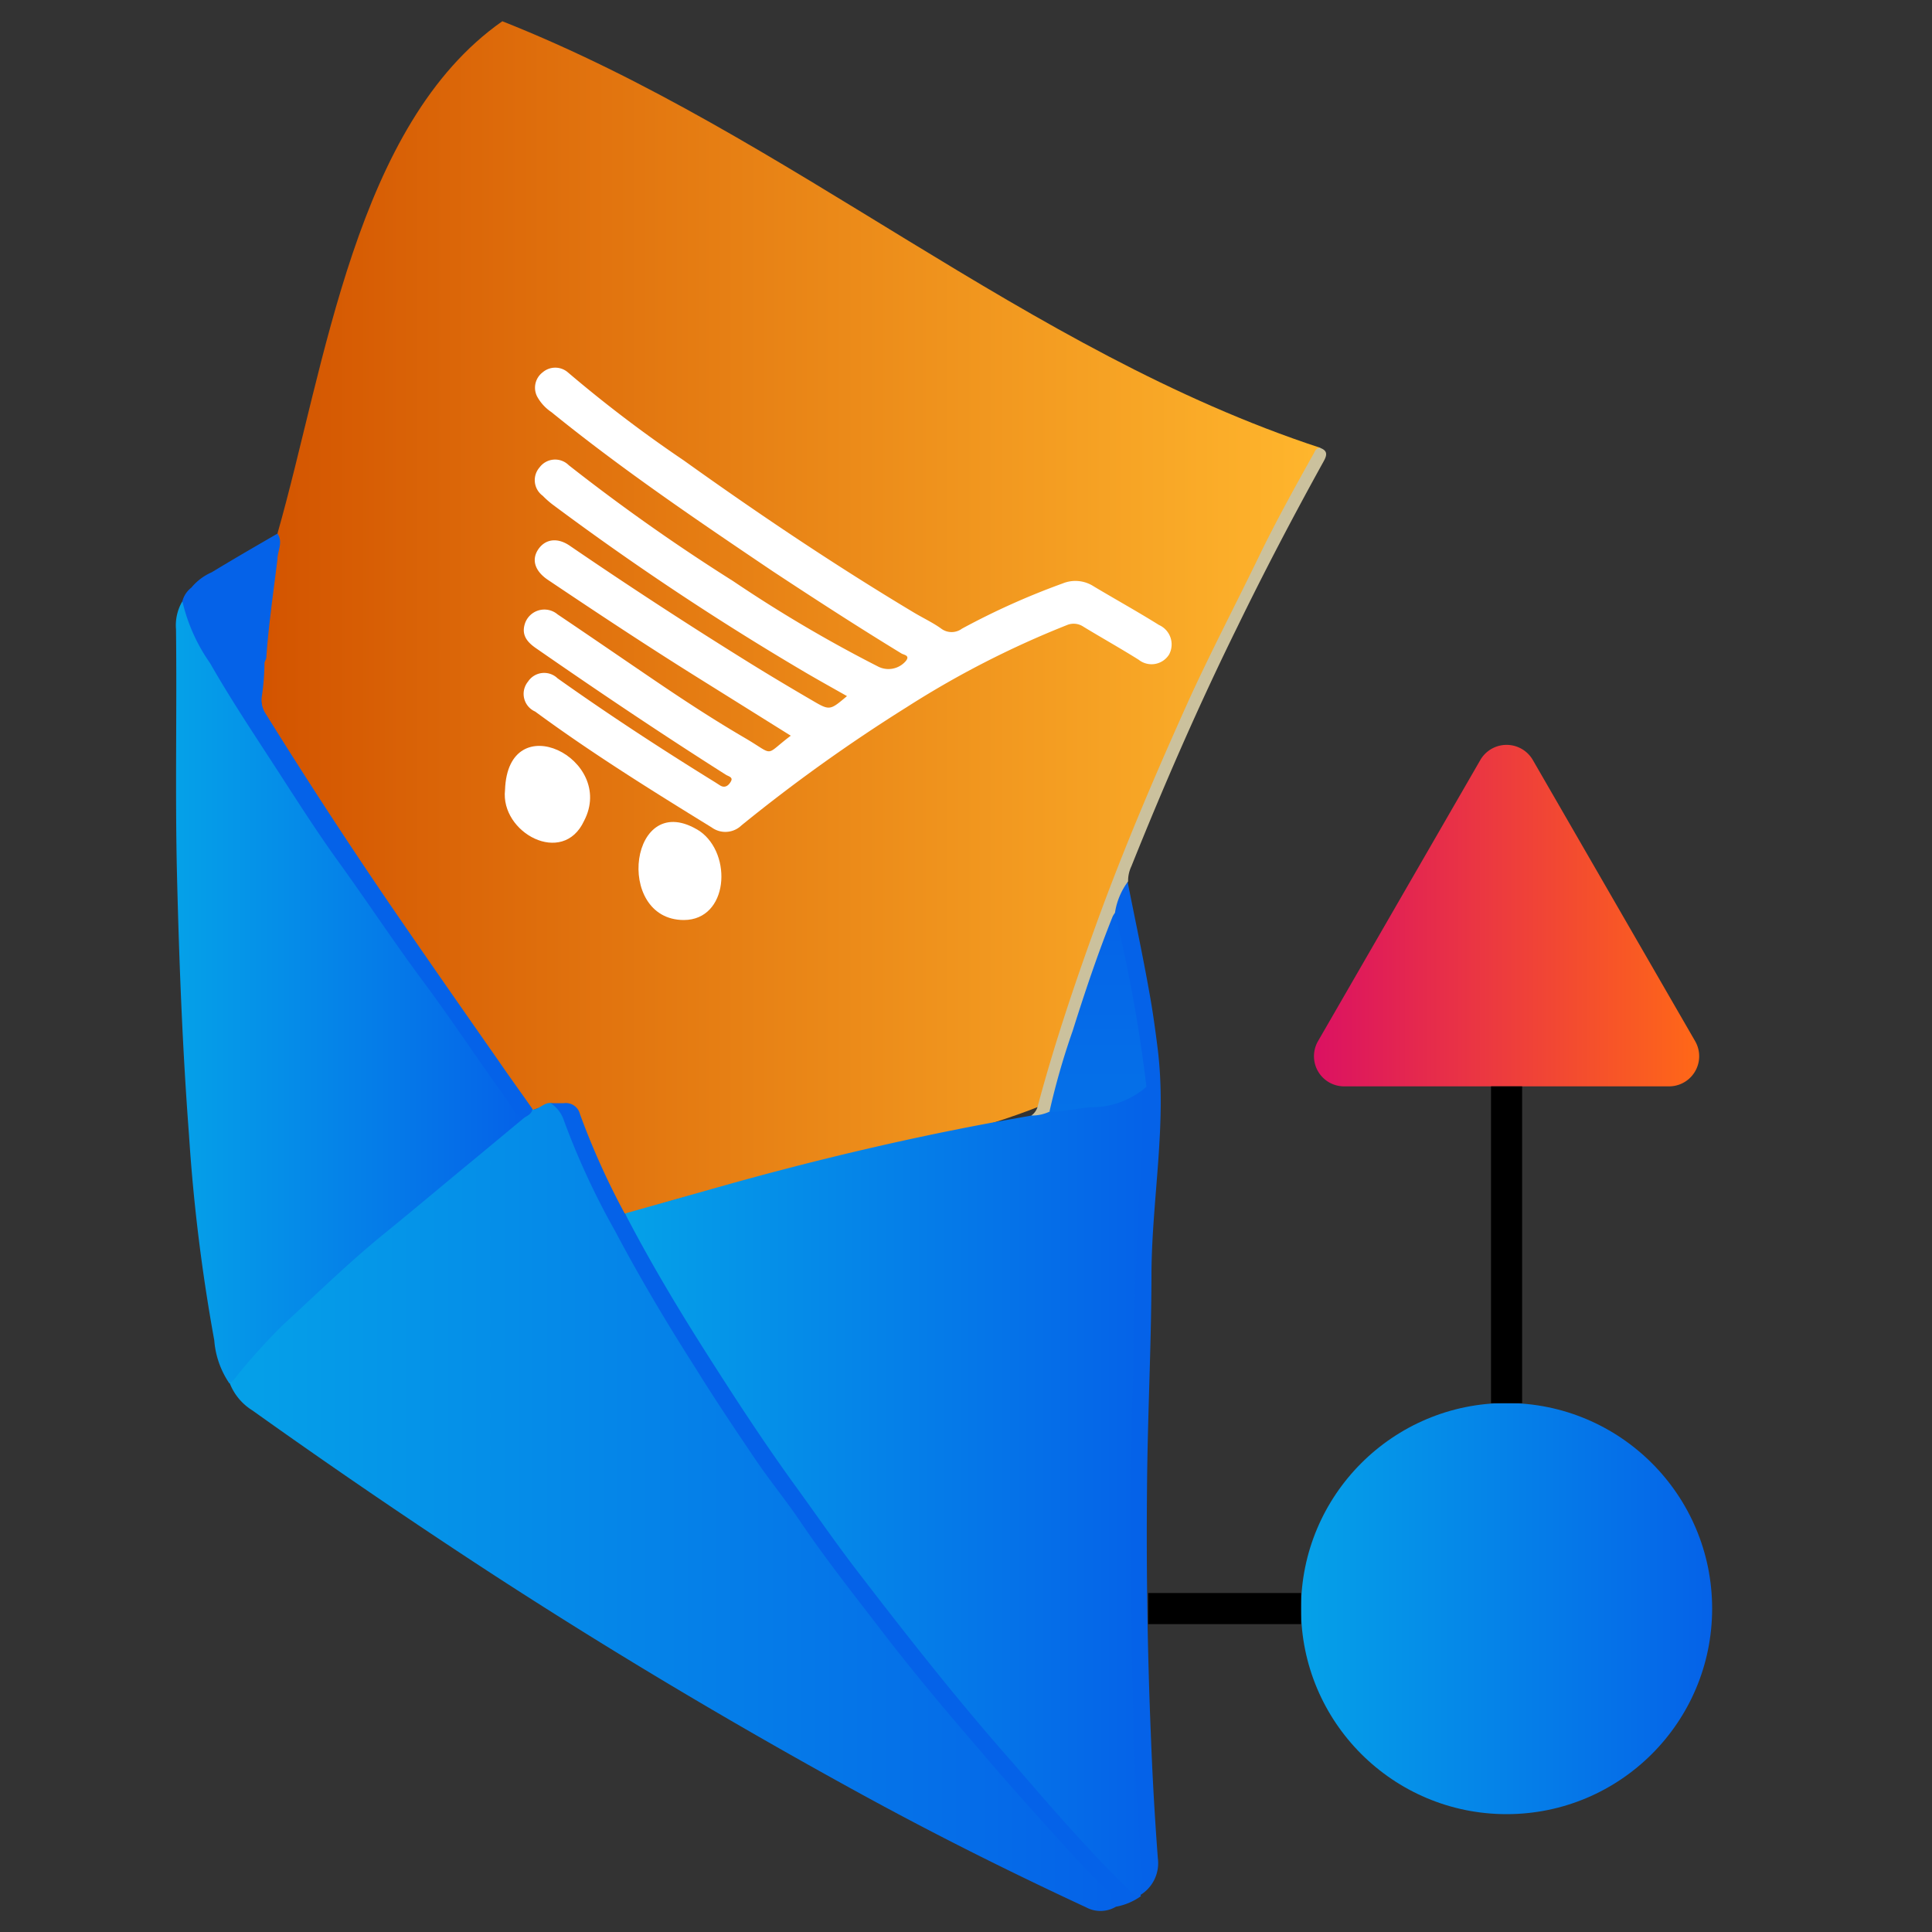 <svg id="Layer_1" data-name="Layer 1" xmlns="http://www.w3.org/2000/svg" xmlns:xlink="http://www.w3.org/1999/xlink" viewBox="0 0 100 100"><rect x="0" y="0" width="100" height="100" fill="#333333" stroke="none"/><defs><style>.cls-1{fill:url(#linear-gradient);}.cls-2{fill:url(#linear-gradient-2);}.cls-3{fill:url(#linear-gradient-3);}.cls-4{fill:url(#linear-gradient-4);}.cls-5{fill:url(#linear-gradient-5);}.cls-6{fill:url(#linear-gradient-6);}.cls-7{fill:#cbc19d;}.cls-8{fill:url(#linear-gradient-7);}.cls-9{fill:url(#linear-gradient-8);}.cls-10{fill:#fff;}.cls-11{fill:url(#linear-gradient-9);}.cls-12{fill:url(#linear-gradient-10);}.cls-13{fill:url(#linear-gradient-11);}.cls-14{fill:none;stroke:#000;stroke-miterlimit:10;stroke-width:1.61px;}</style><linearGradient id="linear-gradient" x1="13.47" y1="31.99" x2="68.34" y2="31.99" gradientUnits="userSpaceOnUse"><stop offset="0" stop-color="#d35400"/><stop offset="1" stop-color="#ffb62d"/></linearGradient><linearGradient id="linear-gradient-2" x1="11.87" y1="77.99" x2="57.88" y2="77.99" gradientUnits="userSpaceOnUse"><stop offset="0" stop-color="#05a1e8"/><stop offset="1" stop-color="#0562e8"/></linearGradient><linearGradient id="linear-gradient-3" x1="9.1" y1="51.35" x2="27.09" y2="51.35" xlink:href="#linear-gradient-2"/><linearGradient id="linear-gradient-4" x1="43.76" y1="127.94" x2="43.76" y2="107.19" xlink:href="#linear-gradient-2"/><linearGradient id="linear-gradient-5" x1="58.84" y1="127.94" x2="58.84" y2="107.19" xlink:href="#linear-gradient-2"/><linearGradient id="linear-gradient-6" x1="18.5" y1="127.94" x2="18.5" y2="107.19" xlink:href="#linear-gradient-2"/><linearGradient id="linear-gradient-7" x1="12.2" y1="94.55" x2="12.2" y2="45.97" xlink:href="#linear-gradient-2"/><linearGradient id="linear-gradient-8" x1="32.35" y1="77.16" x2="59.34" y2="77.16" xlink:href="#linear-gradient-2"/><linearGradient id="linear-gradient-9" x1="56.83" y1="94.55" x2="56.83" y2="45.97" xlink:href="#linear-gradient-2"/><linearGradient id="linear-gradient-10" x1="67.34" y1="83.26" x2="88.62" y2="83.26" xlink:href="#linear-gradient-2"/><linearGradient id="linear-gradient-11" x1="68.01" y1="47.39" x2="87.95" y2="47.39" gradientUnits="userSpaceOnUse"><stop offset="0" stop-color="#db1162"/><stop offset="1" stop-color="#ff6817"/></linearGradient></defs><path class="cls-1" d="M14.36,27.62C16.84,18.94,18.39,6.43,26,1.1,40.91,7,53.06,18.16,68.34,23.18,62.4,34,57.18,45.31,53.87,57.24c-6.43,2.56-14.6,3.3-21.46,5.64-2-1.57-1.42-6.85-4.85-5.41C22.56,51,18,44,13.65,37.08,13,34.08,14.11,30.71,14.36,27.62Z"/><path class="cls-2" d="M27.56,57.43c.35,0,.58-.36.94-.34a1,1,0,0,1,.76.72,58.16,58.16,0,0,0,4.6,9.29c1.61,2.8,3.4,5.5,5.21,8.16s3.7,5.16,5.62,7.68c1.1,1.44,2.2,2.87,3.35,4.27,1.59,1.92,3.19,3.83,4.85,5.68S56,96.35,57.62,98c.21.21.42.44.09.72a1.57,1.57,0,0,1-1.5,0c-4.18-1.94-8.28-4-12.33-6.24C37.56,89,31.4,85.32,25.37,81.4Q19.13,77.33,13.06,73a2.89,2.89,0,0,1-1.19-1.46,5.77,5.77,0,0,1,1-1.35A41.85,41.85,0,0,1,16.2,66.9c1.63-1.49,3.3-3,5-4.36s3.68-3,5.56-4.5a2.09,2.09,0,0,0,.22-.2A2.49,2.49,0,0,1,27.56,57.43Z"/><path class="cls-3" d="M27.09,57.89,24.55,60c-1.51,1.24-3,2.5-4.51,3.73-1.89,1.52-3.61,3.21-5.4,4.85a32.93,32.93,0,0,0-2.37,2.62,1.18,1.18,0,0,1-.4.4,4.57,4.57,0,0,1-.78-2.23A92.55,92.55,0,0,1,9.78,58.71c-.34-4.48-.51-9-.62-13.46-.1-4.23,0-8.45-.05-12.68a2.45,2.45,0,0,1,.33-1.45c.34.54.5,1.16.8,1.73,1,1.8,2,3.54,3.13,5.25,2.63,4.09,5.4,8.08,8.21,12,1.78,2.53,3.55,5.06,5.4,7.54A.49.49,0,0,1,27.09,57.89Z"/><path class="cls-4" d="M57.71,98.7a.4.4,0,0,0-.12-.55c-.79-.8-1.58-1.6-2.34-2.44-1.5-1.65-3-3.31-4.43-5-1.79-2.07-3.55-4.16-5.21-6.33-1.42-1.85-2.88-3.69-4.19-5.63-.73-1.08-1.55-2.08-2.28-3.15C38.06,74,37,72.43,36,70.81c-1.47-2.3-2.87-4.65-4.15-7.07A39.19,39.19,0,0,1,29.19,58a1.7,1.7,0,0,0-.69-.9l.69,0a.75.75,0,0,1,.83.57,39.3,39.3,0,0,0,2.33,5.17,4.37,4.37,0,0,1,1,1.51c1.19,2.17,2.48,4.27,3.81,6.35,1.13,1.77,2.29,3.52,3.51,5.24,1.73,2.46,3.51,4.9,5.36,7.29,1.66,2.13,3.35,4.25,5.09,6.31q2,2.34,4.05,4.59c1,1.13,2,2.31,3.15,3.37a2.65,2.65,0,0,0,.63.52.32.32,0,0,1,.11.12A3.2,3.2,0,0,1,57.71,98.7Z"/><path class="cls-5" d="M59,98.1h-.15a40.72,40.72,0,0,0-.2-5.18c-.11-2.64-.14-5.29-.24-7.93-.15-3.54-.11-7.08-.06-10.62,0-2.8.08-5.6.23-8.4.16-3.2.27-6.41.57-9.6A66.22,66.22,0,0,0,58,49.21c-.14-.63-.24-1.26-.4-1.88A3.86,3.86,0,0,1,58,45.85a.33.33,0,0,1,.36-.23c.38,1.92.79,3.83,1.13,5.75.17.93.3,1.87.42,2.82.5,3.88-.27,7.73-.31,11.6,0,3.42-.17,6.85-.22,10.27-.06,4.6,0,9.19.19,13.78.08,2.12.2,4.23.36,6.35A1.93,1.93,0,0,1,59,98.1Z"/><path class="cls-6" d="M27.09,57.89c-.44-.18-.62-.62-.87-1-1.46-2-2.84-4.11-4.33-6.11S19,46.65,17.51,44.59c-1.22-1.69-2.33-3.46-3.47-5.21s-2.18-3.33-3.17-5.06a9.15,9.15,0,0,1-1.43-3.2,1.29,1.29,0,0,1,.46-.7c.28-.16.45.06.59.22.93,1.09,2,2.06,3,3.09.15.15.29.32.2.56A12.71,12.71,0,0,1,13.56,36a1.28,1.28,0,0,0,.19.94q3.11,5,6.46,9.91c1.85,2.7,3.73,5.39,5.61,8.08.57.83,1.16,1.64,1.74,2.47C27.52,57.69,27.26,57.75,27.09,57.89Z"/><path class="cls-7" d="M58.39,45.62a3.62,3.62,0,0,0-.68,1.63,7.07,7.07,0,0,1-.46,1.55c-1,2.78-1.92,5.58-2.72,8.43a1.37,1.37,0,0,1-.15.38.78.78,0,0,1-1,.13.84.84,0,0,0,.34-.51c.89-3.33,2-6.59,3.18-9.83,1.4-3.81,3-7.54,4.66-11.22,1.12-2.45,2.37-4.84,3.55-7.27C66,27.06,67,25.26,68,23.47c.07-.13.12-.29.32-.29.43.15.36.4.18.72-1.56,2.82-3.06,5.68-4.47,8.58-2,4.06-3.79,8.17-5.47,12.36A1.76,1.76,0,0,0,58.39,45.62Z"/><path class="cls-8" d="M13.67,34.29a1.11,1.11,0,0,0-.15-.31c-1.08-1.11-2.21-2.17-3.22-3.34a.54.54,0,0,0-.4-.22,2.87,2.87,0,0,1,1.06-.8c1.12-.68,2.26-1.34,3.4-2,.31.44,0,.9,0,1.33-.21,1.71-.46,3.41-.58,5.13A.9.9,0,0,1,13.67,34.29Z"/><path class="cls-9" d="M53.39,57.74a2.13,2.13,0,0,0,.93-.2,5.24,5.24,0,0,1,1.92-.36,5.36,5.36,0,0,0,2.88-.91.24.24,0,0,1,.22,0c-.15,2.34-.31,4.68-.45,7-.06.87-.06,1.74-.1,2.61-.11,2-.08,4-.16,6-.14,3.58-.12,7.16-.09,10.73,0,2.1.08,4.2.12,6.3.05,2.28.21,4.57.35,6.85,0,.46.1.92.11,1.39a1.72,1.72,0,0,1-.25.94c-.27,0-.4-.24-.56-.4-2.06-2-4-4.26-5.88-6.44-2.85-3.22-5.5-6.6-8.11-10-1.11-1.45-2.14-2.95-3.21-4.42-1.52-2.1-2.94-4.27-4.33-6.45-1.58-2.47-3.1-5-4.43-7.57l4.82-1.36c4.63-1.31,9.31-2.43,14-3.31C51.93,58,52.66,57.87,53.39,57.74Z"/><path class="cls-10" d="M40.93,38.08,36,35c-2.59-1.62-5.13-3.3-7.66-5-.67-.46-.84-1.05-.47-1.58s1-.61,1.64-.16q4.39,3,8.9,5.81c1.2.75,2.42,1.48,3.64,2.19.9.53.91.51,1.79-.23-.76-.43-1.5-.84-2.23-1.27a144.66,144.66,0,0,1-13-8.64,4.62,4.62,0,0,1-.52-.46,1,1,0,0,1-.16-1.47,1,1,0,0,1,1.51-.11,100.57,100.57,0,0,0,8.51,6,70.88,70.88,0,0,0,7.48,4.41,1.18,1.18,0,0,0,1.45-.27c.24-.29-.08-.32-.21-.39C44.39,32.44,42.17,31,40,29.57c-3.9-2.63-7.8-5.27-11.46-8.24a2.3,2.3,0,0,1-.74-.81,1,1,0,0,1,.29-1.25,1,1,0,0,1,1.3,0,67.86,67.86,0,0,0,6,4.56c3.87,2.77,7.83,5.43,11.92,7.88.47.28,1,.53,1.41.83a.9.9,0,0,0,1.07,0A38.19,38.19,0,0,1,55,30.2a1.74,1.74,0,0,1,1.61.15c1.12.67,2.26,1.3,3.38,2a1.1,1.1,0,0,1,.52,1.53,1.07,1.07,0,0,1-1.57.27C58,33.56,57,33,56.08,32.44a.9.9,0,0,0-.87-.08,48.75,48.75,0,0,0-8.29,4.25,85.53,85.53,0,0,0-8.54,6.11,1.2,1.2,0,0,1-1.54.11c-3.1-1.91-6.19-3.83-9.14-6a1,1,0,0,1-.37-1.55,1,1,0,0,1,1.53-.17C31.52,37,34.25,38.78,37,40.48l.25.16c.28.19.48,0,.59-.21s-.15-.25-.27-.33C34.26,38,31,35.81,27.77,33.57c-.44-.3-.79-.66-.61-1.26a1.06,1.06,0,0,1,1.7-.51c1.68,1.13,3.35,2.28,5,3.4s3.11,2.07,4.7,3S39.52,39.14,40.93,38.08Z"/><path class="cls-10" d="M26.14,40.89c.15-4.42,5.77-1.61,4.09,1.6C29.13,44.86,25.89,43.1,26.14,40.89Z"/><path class="cls-10" d="M35.4,47.62c-3.65,0-2.8-6.92.82-4.6C37.93,44.22,37.7,47.61,35.4,47.62Z"/><path class="cls-11" d="M59.34,56.25a4.32,4.32,0,0,1-2.91,1.06c-.7.06-1.4.24-2.11.23a37.65,37.65,0,0,1,1.2-4.18c.63-2,1.3-4,2.07-5.92a1.22,1.22,0,0,1,.12-.19A76.48,76.48,0,0,1,59.34,56.25Z"/><circle class="cls-12" cx="77.98" cy="83.26" r="10.64"/><path class="cls-13" d="M76.62,39.34l-8.4,14.55a1.56,1.56,0,0,0,1.36,2.34h16.8a1.56,1.56,0,0,0,1.36-2.34l-8.4-14.55A1.57,1.57,0,0,0,76.62,39.34Z"/><line class="cls-14" x1="59.43" y1="83.26" x2="67.34" y2="83.26"/><line class="cls-14" x1="77.98" y1="72.63" x2="77.98" y2="56.23"/></svg>